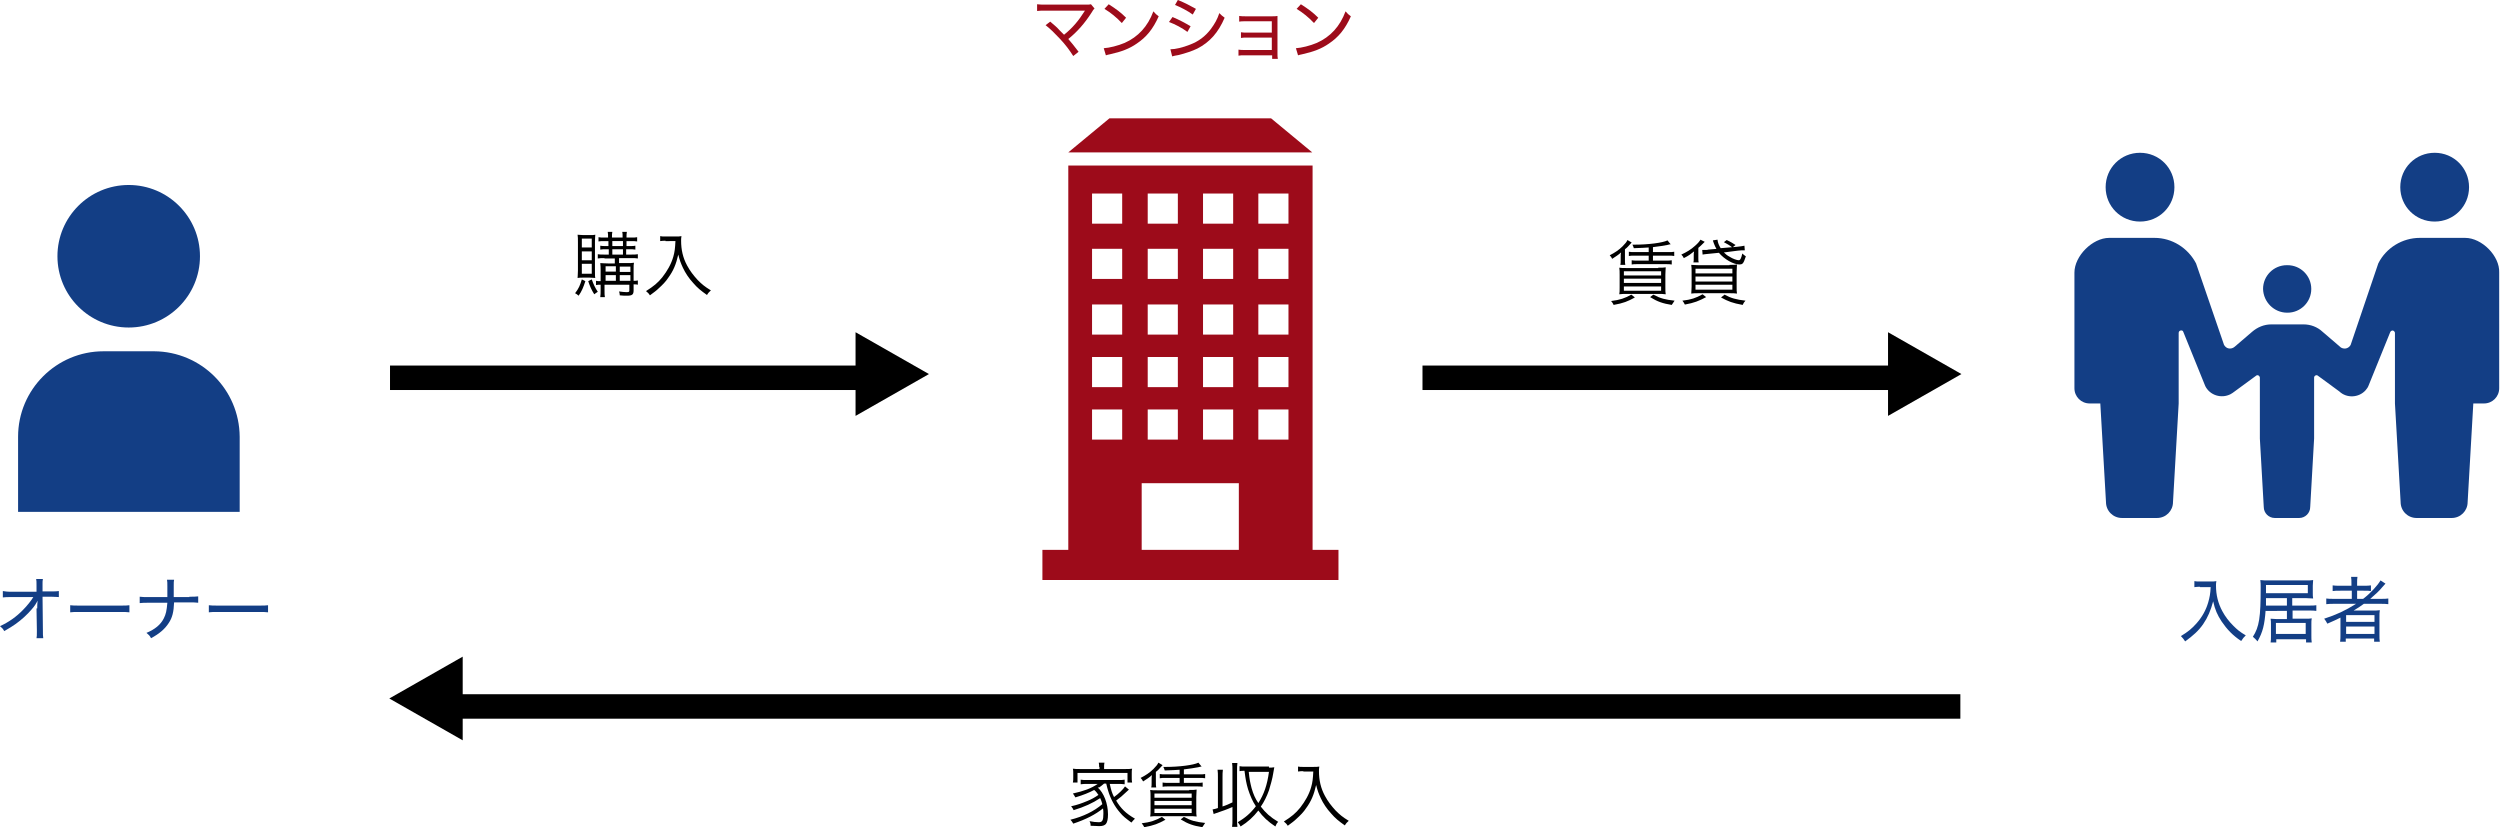 <?xml version="1.0" encoding="utf-8"?>
<!-- Generator: Adobe Illustrator 27.9.0, SVG Export Plug-In . SVG Version: 6.00 Build 0)  -->
<svg version="1.1" id="レイヤー_1" xmlns="http://www.w3.org/2000/svg" xmlns:xlink="http://www.w3.org/1999/xlink" x="0px"
	 y="0px" viewBox="0 0 705.1 233.3" style="enable-background:new 0 0 705.1 233.3;" xml:space="preserve">
<style type="text/css">
	.st0{fill:#9D0B1A;}
	.st1{enable-background:new    ;}
	.st2{fill:#133E85;}
	.st3{clip-path:url(#SVGID_00000043445717523729630000000012861695257027388564_);}
	.st4{clip-path:url(#SVGID_00000008112808189257743210000004226135039171124157_);}
</style>
<g id="グループ_688" transform="translate(-554 -956)">
	<g id="グループ_619" transform="translate(1140.001 1019.279)">
		<path id="パス_2066" class="st0" d="M-273.1-29.9l-11.6,9.6h68.8l-11.6-9.6H-273.1z"/>
		<path id="パス_2067" class="st0" d="M-264,73h27.4v18.8H-264V73z M-278,52.2h8.5v8.5h-8.5V52.2z M-262.3,52.2h8.5v8.5h-8.5V52.2
			z M-246.7,52.2h8.5v8.5h-8.5V52.2z M-231.1,52.2h8.5v8.5h-8.5V52.2z M-278,37.4h8.5v8.5h-8.5V37.4z M-262.3,37.4h8.5v8.5h-8.5
			V37.4z M-246.7,37.4h8.5v8.5h-8.5V37.4z M-231.1,37.4h8.5v8.5h-8.5V37.4z M-278,22.6h8.5v8.5h-8.5V22.6z M-262.3,22.6h8.5v8.5
			h-8.5V22.6z M-246.7,22.6h8.5v8.5h-8.5V22.6z M-231.1,22.6h8.5v8.5h-8.5V22.6z M-278,6.9h8.5v8.5h-8.5V6.9z M-262.3,6.9h8.5v8.5
			h-8.5V6.9z M-246.7,6.9h8.5v8.5h-8.5V6.9z M-231.1,6.9h8.5v8.5h-8.5V6.9z M-278-8.7h8.5v8.5h-8.5V-8.7z M-262.3-8.7h8.5v8.5h-8.5
			V-8.7z M-246.7-8.7h8.5v8.5h-8.5V-8.7z M-231.1-8.7h8.5v8.5h-8.5V-8.7z M-284.7-16.6V91.8h-7.3v8.5h83.5v-8.5h-7.3V-16.6H-284.7z"
			/>
	</g>
	<rect id="長方形_479" x="664" y="1059.1" width="141.6" height="6.9"/>
	<path id="多角形_84" d="M816,1061.5l-20.7,11.8v-23.6L816,1061.5z"/>
	<rect id="長方形_479-2" x="955.2" y="1059.1" width="141.6" height="6.9"/>
	<path id="多角形_84-2" d="M1107.2,1061.5l-20.7,11.8v-23.6L1107.2,1061.5z"/>
	<g class="st1">
		<path class="st2" d="M564.5,1127.6c0-0.6,0-1.3,0.1-2.2c-0.4,0.8-0.8,1.5-1.7,2.5c-1.1,1.3-2.8,2.9-4.5,4.1
			c-0.9,0.6-1.6,1.1-3.2,2c-0.4-0.7-0.6-0.9-1.2-1.4c2.4-1.1,4.6-2.6,6.6-4.7c1-1,2.2-2.5,2.8-3.5l-6.2,0c-1.2,0-1.6,0-2.4,0.1v-1.8
			c0.7,0.1,1.1,0.2,2.4,0.2l7.1,0l0-1.8c0-1.1,0-1.2-0.1-1.8h1.9c-0.1,0.5-0.1,0.8-0.1,1.2c0,0,0,0.2,0,0.5l0,1.8l2.4,0
			c1.2,0,1.5,0,2.2-0.1v1.7c-0.5,0-1.2-0.1-2.2-0.1h-2.4l0.1,9.4c0,1.2,0,1.7,0.1,2.3h-1.9c0.1-0.6,0.1-0.8,0.1-1.8
			c0-0.3,0-0.4,0-0.5l-0.1-6v-0.2V1127.6z"/>
		<path class="st2" d="M573.8,1126.7c0.6,0.1,1.4,0.1,2.8,0.1h11.2c1.6,0,2,0,2.7-0.1v2c-0.8-0.1-1.3-0.1-2.7-0.1h-11.2
			c-1.6,0-2.1,0-2.8,0.1V1126.7z"/>
		<path class="st2" d="M607.4,1124.3c1.2,0,1.7,0,2.5-0.1v1.8c-0.7-0.1-1.4-0.1-2.5-0.1h-4.3c-0.1,2.7-0.5,4.3-1.5,5.8
			c-1.1,1.7-2.6,3-5,4.3c-0.4-0.8-0.7-1-1.3-1.5c2.4-1,4-2.3,4.9-4.1c0.6-1.2,0.8-2.1,1-4.4h-5.3c-1.1,0-1.7,0-2.5,0.1v-1.8
			c0.8,0.1,1.3,0.1,2.5,0.1h5.3c0-0.8,0-1.2,0-1.7v-1.4c0-0.8,0-1.3-0.1-1.8h2c-0.1,0.6-0.1,0.6-0.1,1.8v1.4c0,1.4,0,1.4,0,1.7
			H607.4z"/>
		<path class="st2" d="M612.9,1126.7c0.6,0.1,1.4,0.1,2.8,0.1h11.2c1.6,0,2,0,2.7-0.1v2c-0.8-0.1-1.3-0.1-2.7-0.1h-11.2
			c-1.6,0-2.1,0-2.8,0.1V1126.7z"/>
	</g>
	<g class="st1">
		<path class="st2" d="M1174.5,1121.5c-0.4,0-1,0-1.6,0.1v-1.7c0.5,0.1,0.8,0.1,1.6,0.1h2.8c0.9,0,1.4,0,1.8-0.1
			c-0.1,0.5-0.1,0.9-0.1,1.3c0,2.6,0.6,5,1.8,7.2c0.8,1.5,1.8,2.8,3.1,4.1c1.1,1.1,1.8,1.7,3.5,2.7c-0.6,0.6-0.8,0.8-1.3,1.6
			c-2.4-1.6-4-3.3-5.5-5.5c-1.2-1.8-1.9-3.4-2.4-5.7c-0.7,2.6-1.5,4.5-2.8,6.4c-1.3,1.9-2.9,3.3-5.1,4.9c-0.4-0.6-0.7-1-1.2-1.5
			c2-1.2,3.1-2.1,4.5-3.7c1.5-1.7,2.6-3.7,3.2-5.8c0.4-1.4,0.6-2.4,0.7-4.3H1174.5z"/>
		<path class="st2" d="M1193,1128.1c-0.3,4.1-0.8,6.2-2.3,8.8c-0.4-0.5-0.8-0.9-1.3-1.3c1.8-2.8,2.2-5.5,2.2-13.8
			c0-0.9,0-1.6-0.1-2.2c0.7,0.1,1.4,0.1,2.5,0.1h10.3c1,0,1.5,0,2.1-0.1c0,0.5-0.1,0.9-0.1,1.6v2c0,0.7,0,1.1,0.1,1.6
			c-0.7,0-1.2-0.1-2-0.1h-3.9v2.1h4.8c0.9,0,1.4,0,2-0.1v1.6c-0.6-0.1-1.2-0.1-2-0.1h-4.7v2.3h3.6c0.8,0,1.3,0,1.8-0.1
			c-0.1,0.5-0.1,1-0.1,1.8v3c0,0.8,0,1.4,0.1,2h-1.6v-0.9h-8.4v0.9h-1.6c0.1-0.5,0.1-1,0.1-1.8v-3.1c0-0.8,0-1.3-0.1-1.8
			c0.6,0,0.9,0.1,1.6,0.1h3v-2.3H1193z M1199,1124.7h-5.9l0,2.1h5.9V1124.7z M1204.9,1123.3v-2.3h-11.8v2.3H1204.9z M1195.9,1134.8
			h8.4v-3.1h-8.4V1134.8z"/>
		<path class="st2" d="M1212.4,1126.3c-0.9,0-1.6,0-2.3,0.1v-1.6c0.5,0.1,1.1,0.1,2.3,0.1h4.9v-2.3h-3.2c-1,0-1.6,0-2.2,0.1v-1.6
			c0.5,0.1,1.2,0.1,2.2,0.1h3.1v-0.6c0-0.8,0-1.3-0.1-1.9h1.8c-0.1,0.5-0.1,1-0.1,1.9v0.6h1.7c1,0,1.7,0,2.2-0.1v1.6
			c-0.5-0.1-1-0.1-2.1-0.1h-1.8v2.3h1.7c2.1-1.6,4.1-3.8,4.9-5.2l1.4,0.9c-0.3,0.3-0.3,0.3-0.9,1c-0.8,1-2,2.1-3.4,3.3h2.9
			c1,0,1.6,0,2.2-0.1v1.6c-0.6-0.1-1.4-0.1-2.3-0.1h-4.6c-1.1,0.8-1.7,1.2-2.9,1.9c0.8,0,1.4,0,1.9,0h3.3c1,0,1.5,0,2.2-0.1
			c-0.1,0.6-0.1,1.1-0.1,2.2v4.6c0,1,0,1.6,0.1,2.1h-1.6v-0.9h-8v0.9h-1.6c0.1-0.6,0.1-1.2,0.1-2.1v-3.3c0-0.4,0-1,0-1.4
			c-1.2,0.6-2.1,1-3.7,1.7c-0.3-0.6-0.5-0.9-0.9-1.4c3.4-1.1,6-2.3,9-4.2H1212.4z M1215.7,1131.4h8v-1.9h-8V1131.4z M1215.7,1134.8
			h8v-2.1h-8V1134.8z"/>
	</g>
	<g class="st1">
		<path d="M719.1,1035.3c-0.6,1.8-1,2.8-1.9,4.1c-0.5-0.4-0.6-0.5-1-0.7c1-1.3,1.4-2.2,1.9-3.9L719.1,1035.3z M718.5,1034.3
			c-0.7,0-1.1,0-1.6,0.1c0-0.4,0.1-1.1,0.1-2.1v-8c0-1,0-1.5-0.1-2.1c0.5,0,0.9,0.1,1.6,0.1h1.9c0.7,0,1.1,0,1.5-0.1
			c0,0.4-0.1,0.8-0.1,2v8.2c0,1.1,0,1.7,0.1,2c-0.4,0-0.9-0.1-1.6-0.1H718.5z M718.1,1025.8h2.8v-2.5h-2.8V1025.8z M718.1,1029.4
			h2.8v-2.5h-2.8V1029.4z M718.1,1033.2h2.8v-2.8h-2.8V1033.2z M720.9,1034.8c0.5,1.4,0.9,2.3,1.7,3.5c-0.3,0.2-0.5,0.3-1,0.7
			c-0.8-1.3-1.2-2.2-1.7-3.7L720.9,1034.8z M724.5,1028.8c-0.9,0-1.3,0-1.9,0.1v-1.2c0.5,0.1,1,0.1,1.9,0.1h1.2v-1.5H725
			c-0.8,0-1.2,0-1.7,0.1v-1.1c0.5,0.1,0.8,0.1,1.7,0.1h0.6v-1.4h-1.1c-0.8,0-1.2,0-1.7,0.1v-1.2c0.5,0.1,0.9,0.1,1.7,0.1h1
			c0-0.8,0-1.1-0.1-1.6h1.3c-0.1,0.4-0.1,0.8-0.1,1.6h3c0-0.9,0-1.2-0.1-1.6h1.3c-0.1,0.5-0.1,0.9-0.1,1.6h1.3c0.8,0,1.3,0,1.7-0.1
			v1.2c-0.6-0.1-1-0.1-1.7-0.1h-1.3v1.4h0.9c0.8,0,1.2,0,1.6-0.1v1.1c-0.5-0.1-1-0.1-1.7-0.1h-0.9v1.5h1.4c0.9,0,1.3,0,1.9-0.1v1.2
			c-0.5-0.1-1-0.1-1.9-0.1h-3.4v1.4h2.3c0.8,0,1.4,0,1.9-0.1c-0.1,0.4-0.1,1-0.1,2v3.1c0.5,0,0.8,0,1.2-0.1v1.2
			c-0.4-0.1-0.6-0.1-1.2-0.1v1.7c0,1.2-0.4,1.5-1.9,1.5c-0.6,0-1.1,0-2-0.1c0-0.5-0.1-0.7-0.2-1.1c0.8,0.1,1.5,0.2,2.1,0.2
			c0.7,0,0.8-0.1,0.8-0.5v-1.6h-7v1.3c0,1.3,0,1.7,0.1,2.2h-1.3c0.1-0.6,0.1-1.2,0.1-2.2v-1.3c-0.6,0-0.8,0-1.3,0.1v-1.2
			c0.4,0.1,0.7,0.1,1.3,0.1v-3.1c0-0.7,0-1.2-0.1-2c0.5,0,1.1,0.1,2.2,0.1h1.9v-1.4H724.5z M727.7,1031.1h-2.9v1.5h2.9V1031.1z
			 M727.7,1033.6h-2.9v1.6h2.9V1033.6z M726.7,1025.4h3v-1.4h-3V1025.4z M726.7,1027.8h3v-1.5h-3V1027.8z M731.8,1032.7v-1.5h-3v1.5
			H731.8z M731.8,1035.2v-1.6h-3v1.6H731.8z"/>
		<path d="M741.7,1023.9c-0.4,0-0.9,0-1.5,0.1v-1.4c0.4,0.1,0.8,0.1,1.5,0.1h2.6c1,0,1.5,0,1.9-0.1c-0.1,0.5-0.1,0.9-0.1,1.3
			c0,2.5,0.5,4.8,1.7,7c0.8,1.5,1.8,2.8,3,4.1c1.2,1.2,1.9,1.8,3.7,2.9c-0.5,0.5-0.7,0.6-1.1,1.3c-1.7-1.2-2.7-2-3.9-3.4
			c-1.2-1.3-2.2-2.8-2.9-4.3c-0.6-1.3-0.9-2.1-1.3-3.7c-0.6,2.7-1.4,4.6-2.8,6.5c-0.7,1.1-1.7,2.1-2.7,3c-0.7,0.7-1.3,1.1-2.5,2
			c-0.3-0.5-0.6-0.8-1.1-1.2c2.2-1.4,3.3-2.3,4.6-3.9c1.4-1.8,2.5-3.7,3.1-5.8c0.4-1.4,0.5-2.4,0.6-4.4H741.7z"/>
	</g>
	<g class="st1">
		<path d="M1014.2,1024.4c-0.2,0.2-0.2,0.2-1.1,1.2c-0.2,0.2-0.4,0.4-0.8,0.7v2.9c0,0.8,0,1.1,0.1,1.5h-1.4c0.1-0.3,0.1-0.7,0.1-1.4
			v-0.8c0-0.6,0-0.9,0.1-1.3c-0.9,0.8-1.3,1-2.5,1.8c-0.2-0.4-0.4-0.7-0.7-1c1.4-0.7,2.6-1.5,3.6-2.5c0.8-0.8,1.2-1.3,1.4-1.8
			L1014.2,1024.4z M1015.1,1039.9c-2,1.1-3.2,1.6-6,2.1c-0.2-0.5-0.4-0.7-0.7-1.1c2.5-0.3,3.9-0.8,5.7-1.8L1015.1,1039.9z
			 M1021.7,1031.5c1.1,0,1.5,0,2.1-0.1c0,0.5-0.1,1.2-0.1,2.1v3.5c0,1,0,1.6,0.1,2c-0.6-0.1-1.3-0.1-2-0.1h-8.9c-1,0-1.6,0-2.2,0.1
			c0.1-0.4,0.1-1,0.1-1.9v-3.5c0-0.9,0-1.6-0.1-2.1c0.6,0.1,0.9,0.1,2.1,0.1H1021.7z M1012,1033.7h10.5v-1.2H1012V1033.7z
			 M1012,1035.8h10.5v-1.2H1012V1035.8z M1012,1038h10.5v-1.2H1012V1038z M1019,1025.8c-1.3,0.1-1.8,0.1-4.2,0.2
			c-0.1-0.4-0.2-0.6-0.4-1c0.3,0,0.6,0,0.7,0c3.7,0,7.8-0.5,9.2-1.2l0.9,1.1c-0.2,0-0.2,0-1,0.2c-0.9,0.2-2.5,0.4-4,0.6v1.4h4.3
			c0.8,0,1.2,0,1.7-0.1v1.2c-0.5-0.1-0.9-0.1-1.7-0.1h-4.3v1.4h3.6c0.8,0,1.3,0,1.7-0.1v1.2c-0.5-0.1-0.9-0.1-1.7-0.1h-7.9
			c-0.8,0-1.3,0-1.7,0.1v-1.2c0.4,0.1,0.9,0.1,1.7,0.1h3.1v-1.4h-3.9c-0.8,0-1.2,0-1.7,0.1v-1.2c0.4,0.1,1,0.1,1.7,0.1h3.9V1025.8z
			 M1020.3,1039.1c2.1,1.1,3.3,1.4,6,1.7c-0.3,0.4-0.4,0.6-0.8,1.2c-2.5-0.4-4-0.9-6.1-2.2L1020.3,1039.1z"/>
		<path d="M1031.6,1030.1c0.1-0.4,0.1-0.7,0.1-1.2v-0.7c0-0.5,0-0.9,0.1-1.3c-1,0.8-1.5,1.2-2.9,1.9c-0.2-0.4-0.3-0.6-0.7-1
			c1.5-0.7,2.7-1.4,3.9-2.5c0.8-0.7,1.2-1.2,1.5-1.7l1.2,0.6c-0.1,0.1-0.1,0.1-0.2,0.2c0,0-0.1,0.1-0.2,0.2
			c-0.5,0.5-0.9,0.9-1.4,1.3v2.9c0,0.6,0,0.9,0.1,1.2H1031.6z M1035.2,1039.8c-2.1,1.1-3.3,1.6-6,2.1c-0.3-0.6-0.4-0.7-0.7-1.1
			c2.5-0.3,3.7-0.7,5.7-1.8L1035.2,1039.8z M1041.8,1030.7c1.1,0,1.5,0,2.1-0.1c0,0.6-0.1,1.2-0.1,2.2v3.9c0,1.1,0,1.7,0.1,2.1
			c-0.5-0.1-1.3-0.1-2.2-0.1h-8.5c-0.9,0-1.7,0-2.2,0.1c0-0.4,0.1-1.1,0.1-2v-4c0-0.9,0-1.6-0.1-2.1c0.6,0,1.1,0.1,2.1,0.1H1041.8z
			 M1032.2,1033.1h10.4v-1.3h-10.4V1033.1z M1032.2,1035.4h10.4v-1.4h-10.4V1035.4z M1032.2,1037.7h10.4v-1.4h-10.4V1037.7z
			 M1040.2,1027.2c0.5,0.5,1,0.9,1.6,1.2c0.9,0.6,2.1,1,2.6,1c0.4,0,0.7-0.5,1-1.9c0.4,0.4,0.6,0.5,1,0.8c-0.4,1.2-0.6,1.7-0.9,2
			c-0.2,0.2-0.5,0.3-0.9,0.3c-1.7,0-4.3-1.5-5.8-3.3l-3,0.3c-0.9,0.1-1.1,0.1-1.6,0.2l-0.1-1.3c0.2,0,0.6,0,0.8,0
			c0.2,0,0.7,0,0.9-0.1l2.3-0.2c-0.3-0.6-0.5-0.9-0.7-1.5c-0.2-0.5-0.2-0.6-0.3-0.9l1.3-0.2c0.1,0.9,0.4,1.6,0.9,2.4l4.7-0.4
			c1-0.1,1.5-0.2,2-0.3l0.1,1.3c-0.2,0-0.3,0-0.3,0c-0.4,0-0.9,0-1.7,0.1L1040.2,1027.2z M1040.4,1039.1c1.8,1,3.3,1.4,5.9,1.7
			c-0.4,0.4-0.5,0.6-0.8,1.2c-2.8-0.5-4.1-1-6.1-2.1L1040.4,1039.1z M1042.6,1025.8c-0.9-0.7-1.3-0.9-2.4-1.5l0.8-0.6
			c1.3,0.6,1.7,0.9,2.5,1.4L1042.6,1025.8z"/>
	</g>
	<rect id="長方形_1317" x="673.9" y="1151.8" width="433" height="6.9"/>
	<path id="多角形_153" d="M663.8,1153l20.7-11.8v23.6L663.8,1153z"/>
	<g class="st1">
		<path d="M863.6,1178.1c1.7,1.5,2.9,4.5,2.9,7.6c0,1.3-0.2,2.2-0.6,2.7c-0.4,0.4-0.9,0.6-1.9,0.6c-0.6,0-1.5-0.1-2.4-0.1
			c0-0.6-0.1-0.9-0.3-1.3c1,0.2,1.8,0.3,2.6,0.3c1,0,1.3-0.5,1.3-2.4c0-0.6,0-0.9-0.1-1.5c-2.1,1.7-4.8,3.1-8.4,4.3
			c-0.3-0.5-0.4-0.7-0.8-1.1c3.6-0.9,6.7-2.4,9-4.4c-0.2-0.7-0.3-1.1-0.6-1.7c-2.1,1.4-4.5,2.5-7.5,3.4c-0.2-0.5-0.4-0.7-0.7-1.1
			c1.8-0.4,2.9-0.8,4.6-1.5c1.2-0.5,2.1-1,3.1-1.7c-0.4-0.6-0.7-1-1.2-1.4c-1.5,0.8-3,1.4-5.3,2.1c-0.3-0.5-0.4-0.7-0.7-1.1
			c3.1-0.7,5.1-1.4,7-2.7h-2.9c-0.7,0-1.3,0-1.9,0.1v-1.3c0.5,0.1,1,0.1,1.9,0.1h8.5c0.9,0,1.5,0,2-0.1v1.3c-0.6-0.1-1.2-0.1-2-0.1
			h-2.2c0.4,1.8,0.6,2.5,1.2,3.7c1.4-1,2.6-2.2,3.1-3l1.1,0.9c-0.4,0.4-0.4,0.4-1.2,1.1c-0.6,0.6-1.2,1.1-2.4,2
			c1.3,2.2,2.7,3.6,5.3,5.1c-0.3,0.3-0.6,0.6-1,1.1c-1.6-1.2-2.4-1.8-3.2-2.8c-1.5-1.7-2.7-3.9-3.4-6.3c-0.2-0.5-0.2-0.8-0.5-1.9
			h-0.6c-0.6,0.5-0.8,0.7-1.4,1.1L863.6,1178.1z M864,1172.3c0-0.4,0-0.8-0.1-1.2h1.6c-0.1,0.4-0.1,0.8-0.1,1.2v0.6h5.9
			c0.9,0,1.4,0,2-0.1c-0.1,0.4-0.1,0.7-0.1,1.3v1.2c0,0.6,0,0.9,0.1,1.4H872v-2.7h-14.1v2.7h-1.3c0.1-0.5,0.1-0.8,0.1-1.4v-1.2
			c0-0.5,0-0.9-0.1-1.3c0.6,0.1,1.1,0.1,2,0.1h5.5V1172.3z"/>
		<path d="M881.9,1171.8c-0.2,0.2-0.2,0.2-1.1,1.2c-0.2,0.2-0.4,0.4-0.8,0.7v2.9c0,0.8,0,1.1,0.1,1.5h-1.4c0.1-0.3,0.1-0.7,0.1-1.4
			v-0.8c0-0.6,0-0.9,0.1-1.3c-0.9,0.8-1.3,1-2.5,1.8c-0.2-0.4-0.4-0.7-0.7-1c1.4-0.7,2.6-1.5,3.6-2.5c0.8-0.8,1.2-1.3,1.4-1.8
			L881.9,1171.8z M882.7,1187.2c-2,1.1-3.2,1.6-6,2.1c-0.2-0.5-0.4-0.7-0.7-1.1c2.5-0.3,3.9-0.8,5.7-1.8L882.7,1187.2z
			 M889.4,1178.8c1.1,0,1.5,0,2.1-0.1c0,0.5-0.1,1.2-0.1,2.1v3.5c0,1,0,1.6,0.1,2c-0.6-0.1-1.3-0.1-2-0.1h-8.9c-1,0-1.6,0-2.2,0.1
			c0.1-0.4,0.1-1,0.1-1.9v-3.5c0-0.9,0-1.6-0.1-2.1c0.6,0.1,0.9,0.1,2.1,0.1H889.4z M879.6,1181h10.5v-1.2h-10.5V1181z
			 M879.6,1183.1h10.5v-1.2h-10.5V1183.1z M879.6,1185.3h10.5v-1.2h-10.5V1185.3z M886.7,1173.1c-1.3,0.1-1.8,0.1-4.2,0.2
			c-0.1-0.4-0.2-0.6-0.4-1c0.3,0,0.6,0,0.7,0c3.7,0,7.8-0.5,9.2-1.2l0.9,1.1c-0.2,0-0.2,0-1,0.2c-0.9,0.2-2.5,0.4-4,0.6v1.4h4.3
			c0.8,0,1.2,0,1.7-0.1v1.2c-0.5-0.1-0.9-0.1-1.7-0.1h-4.3v1.4h3.6c0.8,0,1.3,0,1.7-0.1v1.2c-0.5-0.1-0.9-0.1-1.7-0.1h-7.9
			c-0.8,0-1.3,0-1.7,0.1v-1.2c0.4,0.1,0.9,0.1,1.7,0.1h3.1v-1.4h-3.9c-0.8,0-1.2,0-1.7,0.1v-1.2c0.4,0.1,1,0.1,1.7,0.1h3.9V1173.1z
			 M887.9,1186.4c2.1,1.1,3.3,1.4,6,1.7c-0.3,0.4-0.4,0.6-0.8,1.2c-2.5-0.4-4-0.9-6.1-2.2L887.9,1186.4z"/>
		<path d="M898.7,1183.5c1.4-0.5,1.7-0.6,2.9-1.2v-9c0-0.8,0-1.4-0.1-2.1h1.5c-0.1,0.7-0.1,1.3-0.1,2.1v13.8c0,0.8,0,1.4,0.1,2.1
			h-1.5c0.1-0.7,0.1-1.3,0.1-2.1v-3.5c-1.8,0.8-2.5,1-4.5,1.7c-0.4,0.1-0.5,0.2-0.8,0.3l-0.3-1.3c0.8-0.2,1-0.2,1.5-0.4v-8.7
			c0-0.8,0-1.4-0.1-2.1h1.5c-0.1,0.7-0.1,1.3-0.1,2.1V1183.5z M911.9,1172.5c0.5,0,1,0,1.5-0.1c0,0.1,0,0.1-0.3,1.7
			c-0.2,1.4-0.8,3.5-1.2,4.8c-0.6,1.7-1.4,3.3-2.3,4.6c1.4,1.8,2.6,2.9,4.9,4.3c-0.4,0.4-0.5,0.6-0.8,1.3c-2.1-1.4-3.5-2.7-4.8-4.5
			c-1.4,1.8-2.9,3.2-5,4.5c-0.2-0.4-0.4-0.7-0.8-1.2c2-1.2,3.6-2.5,5.1-4.5c-1-1.5-1.6-3-2.2-4.8c-0.5-1.7-0.7-2.8-1-5.2
			c-0.6,0-1,0-1.4,0.1v-1.4c0.5,0.1,1,0.1,1.7,0.1H911.9z M906.2,1173.7c0.2,2.1,0.4,3,0.8,4.6c0.5,1.7,1,2.9,1.9,4.2
			c1.6-2.5,2.5-5.1,3-8.8H906.2z"/>
		<path d="M921.6,1173.5c-0.4,0-0.9,0-1.5,0.1v-1.4c0.4,0.1,0.8,0.1,1.5,0.1h2.6c1,0,1.5,0,1.9-0.1c-0.1,0.5-0.1,0.9-0.1,1.3
			c0,2.5,0.5,4.8,1.7,7c0.8,1.5,1.8,2.8,3,4.1c1.2,1.2,1.9,1.8,3.7,2.9c-0.5,0.5-0.7,0.6-1.1,1.3c-1.7-1.2-2.7-2-3.9-3.4
			c-1.2-1.3-2.2-2.8-2.9-4.3c-0.6-1.3-0.9-2.1-1.3-3.7c-0.6,2.7-1.4,4.6-2.8,6.5c-0.7,1.1-1.7,2.1-2.7,3c-0.7,0.7-1.3,1.1-2.5,2
			c-0.3-0.5-0.6-0.8-1.1-1.2c2.2-1.4,3.3-2.3,4.6-3.9c1.4-1.8,2.5-3.7,3.1-5.8c0.4-1.4,0.5-2.4,0.6-4.4H921.6z"/>
	</g>
	<g id="グループ_621" transform="translate(1730.573 1038.891)">
		<g>
			<defs>
				<rect id="SVGID_1_" x="-591.5" y="-39.8" width="120" height="103.1"/>
			</defs>
			<clipPath id="SVGID_00000057860723656084284640000005006072634979928750_">
				<use xlink:href="#SVGID_1_"  style="overflow:visible;"/>
			</clipPath>
			<g id="グループ_620" style="clip-path:url(#SVGID_00000057860723656084284640000005006072634979928750_);">
				<path id="パス_2380" class="st2" d="M-573-20.4c5.4,0,9.7-4.3,9.7-9.7s-4.3-9.7-9.7-9.7c-5.4,0-9.7,4.3-9.7,9.7
					C-582.7-24.7-578.4-20.4-573-20.4C-573-20.4-573-20.4-573-20.4"/>
				<path id="パス_2381" class="st2" d="M-531.5,5.3L-531.5,5.3C-531.5,5.3-531.5,5.3-531.5,5.3c0.1,0,0.1,0,0.1,0v0
					c3.7,0,6.7-3,6.7-6.7c0-3.7-3-6.7-6.7-6.7v0c0,0,0,0-0.1,0c0,0,0,0-0.1,0v0c-3.7,0-6.7,3-6.7,6.7
					C-538.2,2.3-535.2,5.3-531.5,5.3"/>
				<path id="パス_2382" class="st2" d="M-489.9-20.4c5.4,0,9.7-4.3,9.7-9.7c0-5.4-4.3-9.7-9.7-9.7c-5.4,0-9.7,4.3-9.7,9.7
					c0,0,0,0,0,0C-499.6-24.7-495.3-20.4-489.9-20.4"/>
				<path id="パス_2383" class="st2" d="M-481.3-15.8h-12.8c-4.9,0-9.5,2.8-11.7,7.2l-7.8,23c-0.5,0.9-1.6,1.3-2.6,0.8
					c-0.2-0.1-0.3-0.2-0.4-0.3l-4.9-4.2c-1.5-1.4-3.4-2.1-5.4-2.1h-9.1c-2,0-3.9,0.8-5.4,2.1l-4.9,4.2c-0.8,0.7-2,0.7-2.7-0.1
					c-0.1-0.1-0.2-0.3-0.3-0.4l-7.9-23c-2.3-4.4-6.8-7.2-11.7-7.2h-12.8c-4.7,0-9.8,5.1-9.8,9.8v32.6c0,2.4,1.9,4.3,4.3,4.3
					c0,0,0,0,0,0h3l1.6,27.8c0,2.5,2,4.5,4.5,4.5h9.9c2.5,0,4.5-2,4.5-4.5l1.6-27.8l0-19.9c0-0.4,0.3-0.7,0.7-0.7
					c0.3,0,0.5,0.1,0.6,0.4l6.2,15.3c1.3,2.6,4.5,3.6,7.1,2.3c0.4-0.2,0.8-0.5,1.2-0.8l6-4.4c0.2-0.2,0.5-0.2,0.7-0.1
					c0.2,0.1,0.4,0.4,0.4,0.6l0,17.2l1.1,19.3c0,1.7,1.4,3.1,3.1,3.1h6.9c1.7,0,3.1-1.4,3.1-3.1l1.1-19.3l0-17.2
					c0-0.3,0.2-0.5,0.4-0.6c0.2-0.1,0.5-0.1,0.7,0.1l6,4.4c2.1,2,5.5,1.8,7.4-0.3c0.3-0.4,0.6-0.7,0.8-1.2l6.2-15.3
					c0.2-0.3,0.6-0.5,0.9-0.3c0.2,0.1,0.4,0.4,0.4,0.6l0,19.9l1.6,27.8c0,2.5,2,4.5,4.5,4.5h9.9c2.5,0,4.5-2,4.5-4.5l1.6-27.8h3
					c2.4,0,4.3-1.9,4.3-4.3c0,0,0,0,0,0V-6C-471.5-10.7-476.6-15.8-481.3-15.8"/>
			</g>
		</g>
	</g>
	<g class="st1">
		<path class="st0" d="M854.1,965.8c2.4-1.9,4.2-4.1,5.7-6.5c0.1-0.1,0.1-0.1,0.2-0.3c-0.3,0-0.3,0-11,0c-1.2,0-1.7,0-2.5,0.1v-1.9
			c0.7,0.1,1.3,0.1,2.5,0.1h11.4c0.7,0,0.9,0,1.3-0.1l1,1.2c-0.3,0.3-0.4,0.4-0.8,1.1c-1.9,3-4.1,5.5-6.6,7.5c0.7,0.8,1.7,2,2.9,3.6
			l-1.5,1.2c-1.1-1.7-2.1-3.1-3.8-4.9c-1.5-1.6-2.5-2.6-4-3.8l1.3-1c1.2,1,1.9,1.6,2.7,2.5L854.1,965.8z"/>
		<path class="st0" d="M865.3,969.6c1.6-0.1,4-0.7,5.9-1.5c3.8-1.7,6.5-4.6,8.1-8.9c0.6,0.7,0.8,0.9,1.5,1.4
			c-1.6,3.6-3.5,5.9-6.2,7.7c-2,1.4-4.3,2.3-7.5,3c-0.6,0.1-0.8,0.2-1.2,0.3L865.3,969.6z M866.7,957.2c2.2,1.4,3.5,2.4,4.9,3.8
			l-1.2,1.5c-1.5-1.6-3.1-2.9-4.9-4L866.7,957.2z"/>
		<path class="st0" d="M884.7,960.8c1.9,0.8,3.4,1.6,5.1,2.6l-0.9,1.6c-1.5-1.1-3.3-2.1-5.2-2.8L884.7,960.8z M884.1,969.9
			c1.4,0,3.5-0.5,5.5-1.3c2.4-0.9,4.3-2.3,5.9-4.4c1.1-1.5,1.8-2.7,2.4-4.5c0.6,0.6,0.8,0.8,1.5,1.3c-1.8,4.2-4.2,6.9-7.7,8.7
			c-1.4,0.7-3.6,1.4-5.2,1.8c-0.3,0.1-0.7,0.1-1.1,0.2c-0.4,0.1-0.5,0.1-0.8,0.2L884.1,969.9z M886.2,956c2,0.8,3.3,1.5,5.1,2.5
			l-0.9,1.6c-1.5-1.1-3.5-2.1-5-2.7L886.2,956z"/>
		<path class="st0" d="M905.2,971.6c-1,0-1.4,0-1.9,0.1v-1.7c0.5,0.1,1,0.1,1.9,0.1h7.5v-3.5h-6.8c-1,0-1.3,0-1.9,0.1v-1.6
			c0.6,0.1,1,0.1,1.9,0.1h6.8V962h-7.3c-1,0-1.4,0-1.9,0.1v-1.6c0.6,0.1,1.1,0.1,1.9,0.1h7.3c0.7,0,1.2,0,1.6-0.1c0,0.6,0,0.9,0,1.7
			v8.6c0,1,0,1.3,0.1,1.8h-1.6v-1H905.2z"/>
		<path class="st0" d="M919.5,969.6c1.6-0.1,4-0.7,5.9-1.5c3.8-1.7,6.5-4.6,8.1-8.9c0.6,0.7,0.8,0.9,1.5,1.4
			c-1.6,3.6-3.5,5.9-6.2,7.7c-2,1.4-4.3,2.3-7.5,3c-0.6,0.1-0.8,0.2-1.2,0.3L919.5,969.6z M920.9,957.2c2.2,1.4,3.5,2.4,4.9,3.8
			l-1.2,1.5c-1.5-1.6-3.1-2.9-4.9-4L920.9,957.2z"/>
	</g>
	<g id="グループ_685" transform="translate(554 1057.274)">
		<g>
			<defs>
				<rect id="SVGID_00000069367686100759738320000001051491674075621015_" x="5.1" y="-49.1" width="62.5" height="92.2"/>
			</defs>
			<clipPath id="SVGID_00000006694397496691680300000013668861837779054772_">
				<use xlink:href="#SVGID_00000069367686100759738320000001051491674075621015_"  style="overflow:visible;"/>
			</clipPath>
			<g id="グループ_684" style="clip-path:url(#SVGID_00000006694397496691680300000013668861837779054772_);">
				<path id="パス_2526" class="st2" d="M36.3-49.1c11.1,0,20.1,9,20.1,20.1c0,11.1-9,20.1-20.1,20.1c-11.1,0-20.1-9-20.1-20.1
					c0,0,0,0,0,0C16.2-40.1,25.2-49.1,36.3-49.1"/>
				<path id="パス_2527" class="st2" d="M43.5-2.2H29.2C15.9-2.2,5.1,8.6,5.1,21.9v21.2h62.5V21.9C67.5,8.6,56.8-2.1,43.5-2.2"/>
			</g>
		</g>
	</g>
</g>
</svg>
